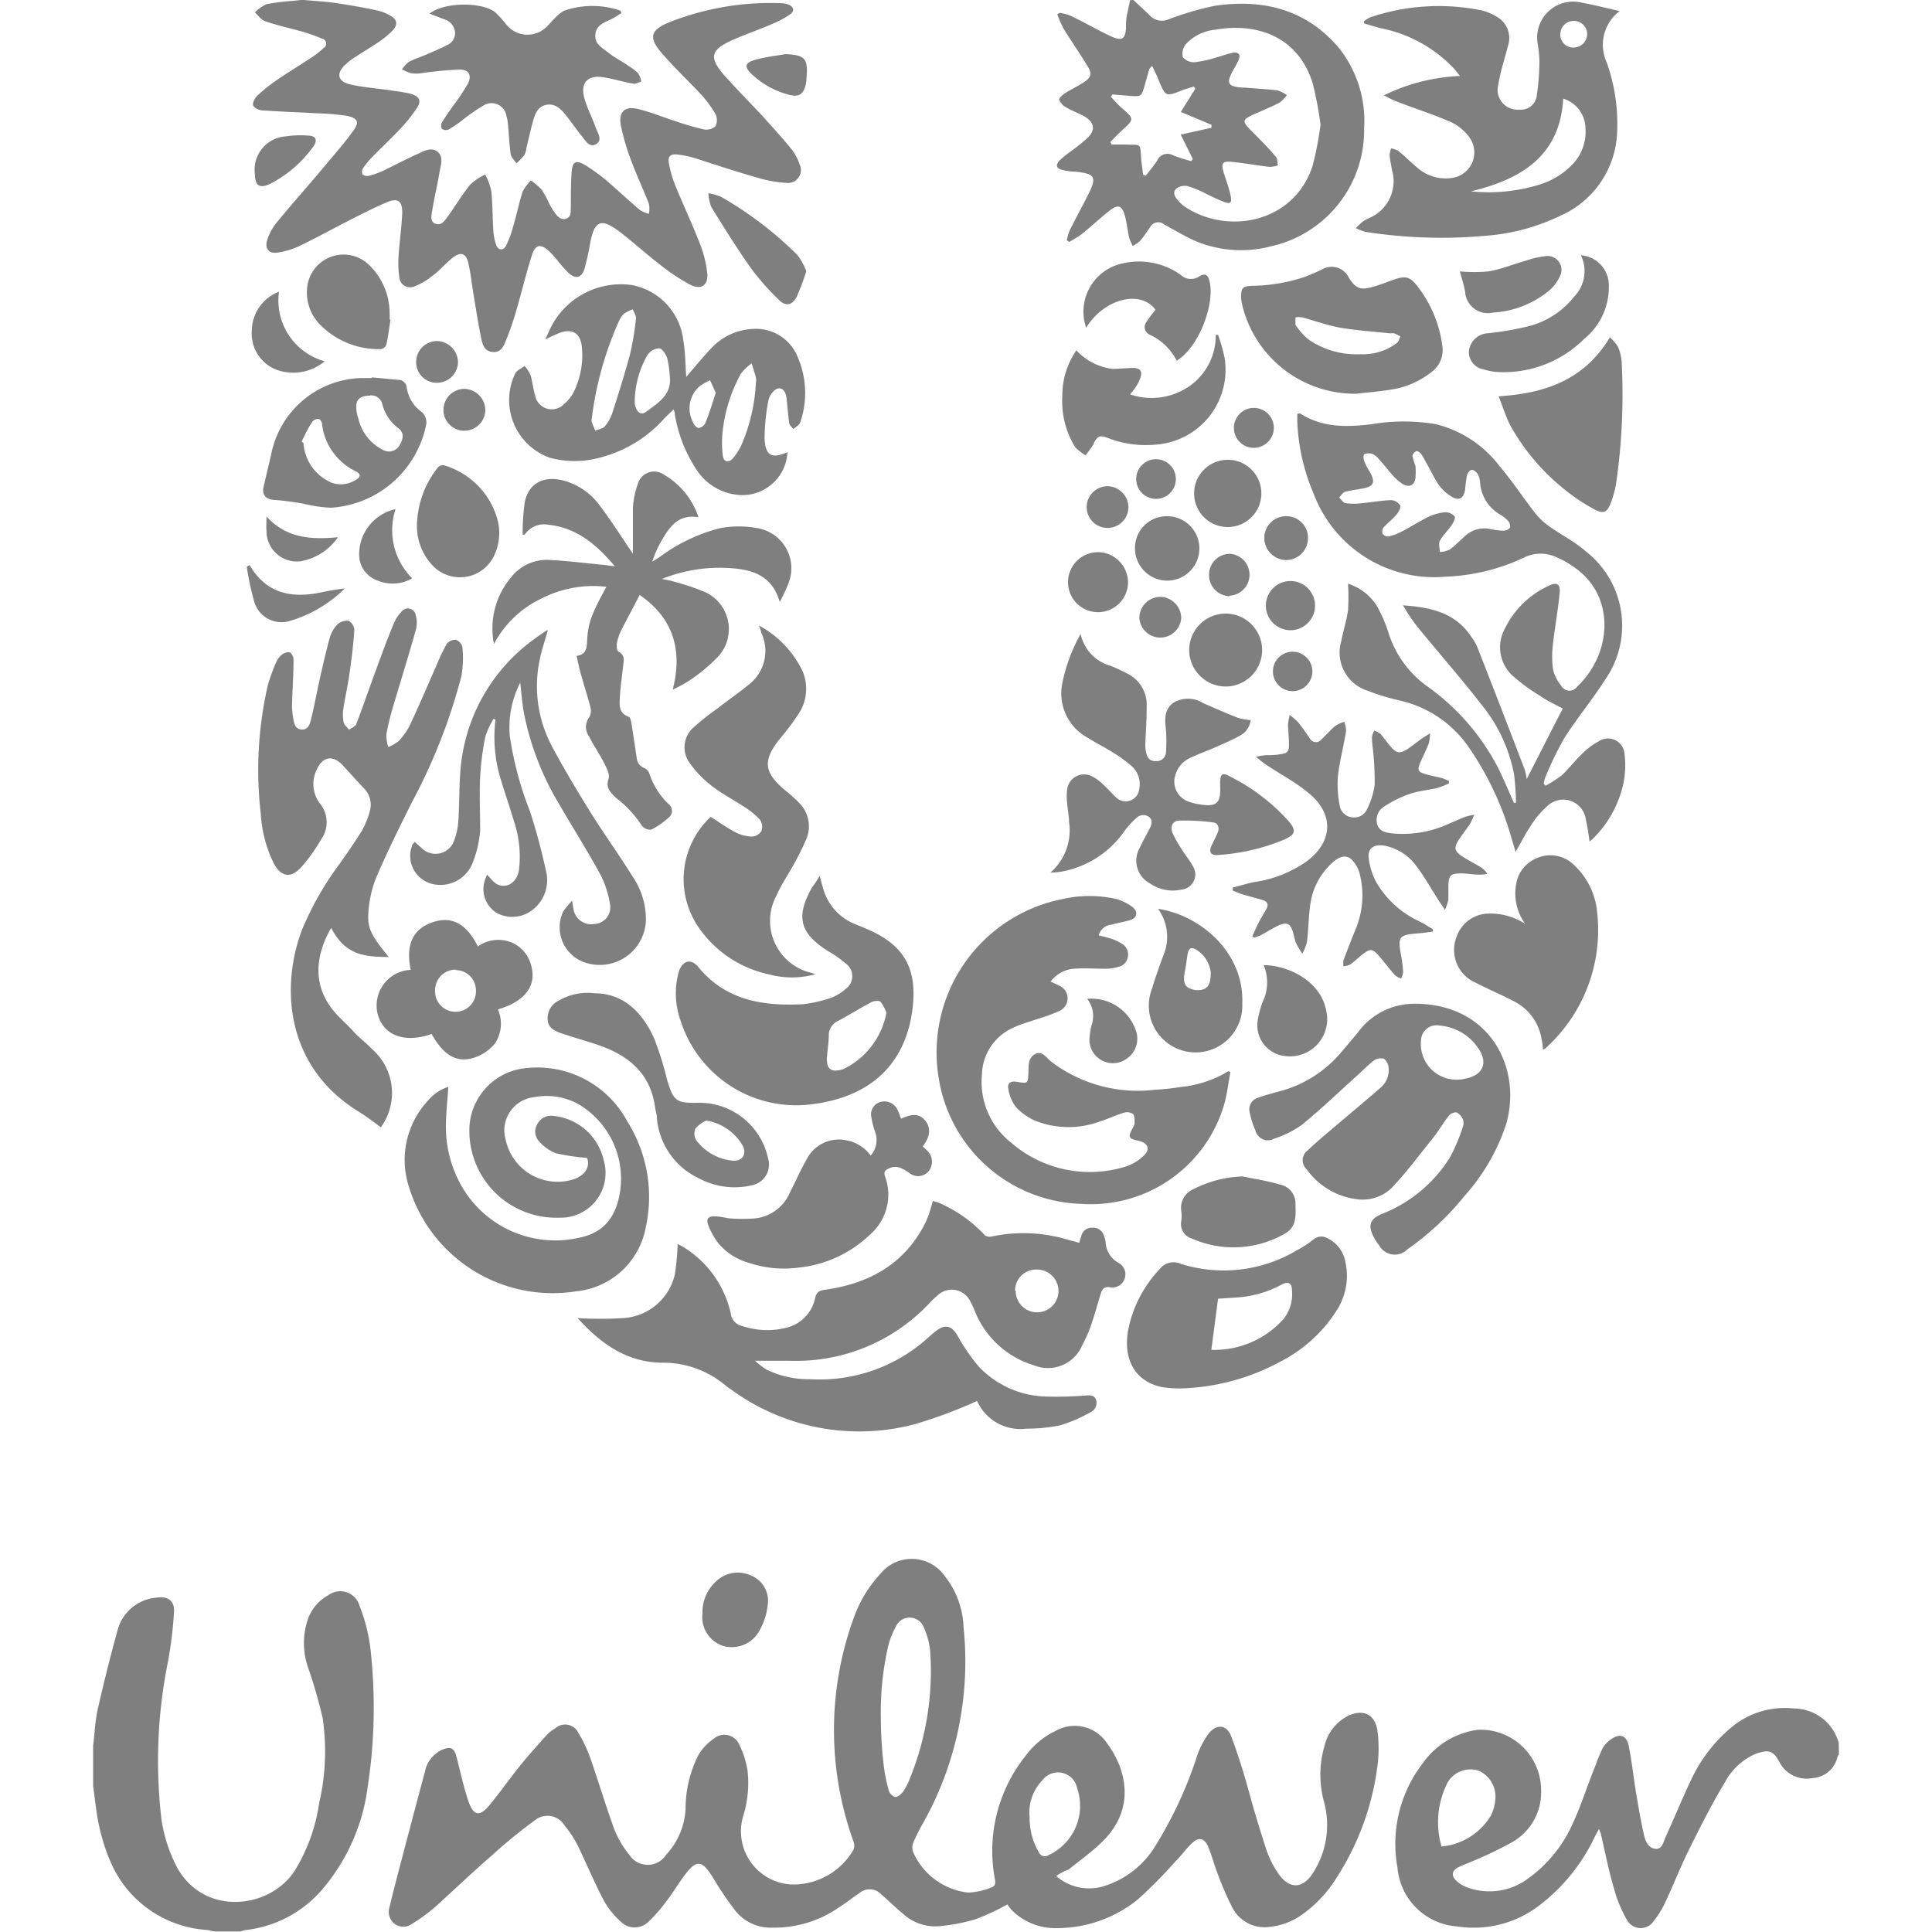 <?xml version="1.0" encoding="UTF-8"?> <svg xmlns="http://www.w3.org/2000/svg" id="Layer_1" data-name="Layer 1" viewBox="0 0 150 150"><defs><style>.cls-1{opacity:0.5;}</style></defs><g class="cls-1"><path d="M23.61,0c.86.08,1.72.12,2.57.25,1,.15,2.08.34,3.1.56a3.59,3.59,0,0,1,1,.39c.56.3.64.71.19,1.18a6.68,6.68,0,0,1-1.13.92c-.58.4-1.18.74-1.76,1.13a4.77,4.77,0,0,0-.76.58c-.73.69-.62,1.31.36,1.54s2.07.31,3.11.46c.5.08,1,.13,1.5.25.78.19,1,.55.51,1.22A11.33,11.33,0,0,1,31.08,10c-.71.75-1.47,1.46-2.19,2.2a5.47,5.47,0,0,0-.68.83.54.54,0,0,0-.07.5.54.54,0,0,0,.49.12,5.42,5.42,0,0,0,1.11-.39c.9-.43,1.78-.9,2.69-1.31.48-.22,1.06-.56,1.54-.17s.26,1,.16,1.55c-.16,1-.39,1.91-.55,2.88-.06.4-.25,1,.24,1.17s.75-.32,1-.65c.57-.79,1.07-1.64,1.69-2.4a4.37,4.37,0,0,1,1.16-.78,5.15,5.15,0,0,1,.47,1.25c.11,1,.09,2,.16,3.05A4.12,4.12,0,0,0,38.52,19c.15.45.57.49.78.06a8.49,8.49,0,0,0,.57-1.58c.26-.86.43-1.75.71-2.61a3.63,3.63,0,0,1,.64-.86,5.6,5.6,0,0,1,.82.7,5.87,5.87,0,0,1,.55,1c.12.21.23.44.37.64s.46.77.95.64.39-.63.41-1c0-.86,0-1.73.06-2.6s.35-1,1.07-.56A14.7,14.7,0,0,1,47.07,14c.88.76,1.73,1.56,2.62,2.31a2.24,2.24,0,0,0,.69.29,2.07,2.07,0,0,0,0-.78c-.42-1.09-.92-2.14-1.33-3.23a17.93,17.93,0,0,1-.85-2.85c-.19-1.09.32-1.54,1.41-1.26s1.89.63,2.84.93a21.43,21.43,0,0,0,2.21.64,1.07,1.07,0,0,0,.89-.25,1.07,1.07,0,0,0,0-.94,9,9,0,0,0-1.13-1.54c-.94-1-1.94-1.95-2.87-3-1.26-1.38-1.14-2,.59-2.66A21.39,21.39,0,0,1,60.7.25a1.43,1.43,0,0,1,.49.1c.45.16.53.51.13.78a7.61,7.61,0,0,1-1.44.76c-1,.44-2.07.79-3.08,1.25-1.61.74-1.76,1.31-.61,2.66,1,1.12,2,2.13,3,3.2.77.85,1.54,1.7,2.27,2.59a4,4,0,0,1,.63,1.19,1,1,0,0,1-1,1.42,9.74,9.74,0,0,1-2.27-.4c-1.64-.47-3.26-1-4.89-1.53A7.47,7.47,0,0,0,52.6,12c-.54-.07-.77.14-.67.67a9.09,9.09,0,0,0,.52,1.78c.62,1.51,1.32,3,1.91,4.52a8.88,8.88,0,0,1,.55,2.23c.1.92-.47,1.34-1.31.91a15.06,15.06,0,0,1-2.34-1.55c-1.1-.84-2.13-1.8-3.24-2.63-1.35-1-1.86-.79-2.19.9a19.46,19.46,0,0,1-.44,2c-.23.77-.7.88-1.29.32a12.11,12.11,0,0,1-.82-.93,7.73,7.73,0,0,0-.6-.67c-.69-.66-1.11-.6-1.39.29-.45,1.41-.79,2.86-1.21,4.28a22.51,22.51,0,0,1-.83,2.39c-.16.41-.39.88-1,.82s-.76-.51-.86-.94c-.24-1.11-.41-2.25-.6-3.37-.15-.86-.23-1.72-.42-2.56s-.62-.94-1.26-.42-1,1-1.56,1.39a5,5,0,0,1-1.44.83A.84.84,0,0,1,31,21.5a7.85,7.85,0,0,1-.05-1.68c.07-1.11.24-2.21.28-3.31,0-.9-.34-1.16-1.16-.82s-1.84.85-2.74,1.31c-1.39.71-2.76,1.46-4.17,2.14a6,6,0,0,1-1.61.47c-.67.11-1-.31-.81-.95a4.18,4.18,0,0,1,.74-1.38c1.26-1.54,2.58-3,3.87-4.56.71-.83,1.42-1.66,2.06-2.54.52-.7.38-1-.48-1.19A20,20,0,0,0,24.7,8.8c-1.44-.08-2.89-.13-4.33-.23-.26,0-.67-.21-.72-.41s.15-.57.35-.75a13,13,0,0,1,1.54-1.23c.89-.6,1.81-1.16,2.7-1.75a6.59,6.59,0,0,0,.88-.7A.39.39,0,0,0,25,3a13,13,0,0,0-1.48-.53c-1-.28-2-.5-2.93-.82-.31-.11-.54-.45-.8-.69a3.21,3.21,0,0,1,.91-.64,18.7,18.7,0,0,1,2-.25L23.38,0Z"></path><path d="M88,0c.42.4.86.79,1.27,1.2a1.29,1.29,0,0,0,1.39.33A23.15,23.15,0,0,1,94.37.44c3.69-.52,7,.27,9.54,3.23a9.09,9.09,0,0,1,2,6.31,9.23,9.23,0,0,1-7.26,9.15,9.1,9.1,0,0,1-6.72-.85c-.53-.29-1.06-.58-1.58-.88a.71.71,0,0,0-1.06.25c-.25.36-.49.72-.77,1.05a2.39,2.39,0,0,1-.57.39,3.46,3.46,0,0,1-.28-.62c-.13-.56-.18-1.15-.33-1.71-.23-.83-.54-.92-1.2-.4s-1.45,1.25-2.2,1.85a8,8,0,0,1-.93.57l-.18-.12a3.79,3.79,0,0,1,.21-.75c.47-.95,1-1.9,1.47-2.85.66-1.31.51-1.57-1-1.73-.34,0-.68-.06-1-.13-.5-.11-.59-.38-.23-.76a9.86,9.86,0,0,1,.87-.7,14.88,14.88,0,0,0,1.25-1c.67-.62.59-1.23-.19-1.69-.47-.27-1-.45-1.46-.73a1.14,1.14,0,0,1-.52-.59c0-.14.3-.39.5-.52.48-.3,1-.54,1.46-.85s.63-.6.28-1.17c-.6-1-1.27-1.95-1.88-2.94a7.72,7.72,0,0,1-.5-1.14L82.28,1a3.75,3.75,0,0,1,.83.22c.76.36,1.5.77,2.25,1.16.34.17.67.34,1,.49.74.3,1,.17,1.06-.65,0-.37,0-.75.09-1.13s.15-.72.23-1.08Zm14.53,9.72a27.71,27.71,0,0,0-.6-3.21c-1.11-3.67-4.35-4.78-7.58-4.2a3.53,3.53,0,0,0-2.28,1.12,1.17,1.17,0,0,0-.24,1,1.12,1.12,0,0,0,.93.4,8.6,8.6,0,0,0,1.64-.36c.44-.12.86-.28,1.3-.37s.65.13.46.57a7.67,7.67,0,0,1-.43.8c-.54,1-.41,1.24.71,1.33h.17c.86.07,1.73.12,2.59.22a3,3,0,0,1,.71.36,2.55,2.55,0,0,1-.55.58c-.64.33-1.3.6-1.95.89-1,.45-1,.55-.23,1.33s1.28,1.28,1.88,2c.13.15.11.44.16.66a2.49,2.49,0,0,1-.63.12c-1-.12-1.94-.29-2.91-.39-.79-.08-.9.09-.66.87.18.59.41,1.17.53,1.77s-.08.64-.56.45-1-.44-1.43-.66a8.69,8.69,0,0,0-1.35-.55,1.1,1.1,0,0,0-.89.2c-.31.3-.09.67.17.94a2.66,2.66,0,0,0,.59.52c3.36,2.14,8.35,1.15,9.81-3.17A24.72,24.72,0,0,0,102.52,9.72ZM88.75,13.57l.21.07c.3-.39.62-.77.89-1.18a.87.87,0,0,1,1.23-.4,12.7,12.7,0,0,0,1.4.45l.13-.16-.94-1.9,2.39-.53V9.69l-2.38-1,1.13-1.81-.13-.16c-.29.1-.59.17-.87.28-1.31.52-1.31.52-1.86-.8-.14-.35-.31-.69-.5-1.09-.13.15-.2.2-.22.27-.13.43-.25.86-.37,1.29-.22.8-.26.83-1.08.78l-1.42-.12-.1.2c.27.28.53.59.82.84,1,.88,1,.87,0,1.78-.3.27-.58.58-.87.87l.1.2c.31,0,.62,0,.94,0,1.47.06,1.24-.22,1.37,1.35C88.67,12.9,88.71,13.24,88.75,13.57Z"></path><path d="M7.23,135.54c.12-.95.15-1.91.36-2.84.48-2.11,1-4.2,1.58-6.28a3.41,3.41,0,0,1,3-2.38c.87-.14,1.4.25,1.34,1.13a31.21,31.21,0,0,1-.5,4,38.83,38.83,0,0,0-.47,12.12,11.78,11.78,0,0,0,1,3.28c1.92,4.22,7.28,3.8,9.33.69A13.74,13.74,0,0,0,24.78,140a17.89,17.89,0,0,0,.28-6.56,37.9,37.9,0,0,0-1.15-4,5.74,5.74,0,0,1-.06-3.55,3.4,3.4,0,0,1,1.66-2.05,1.55,1.55,0,0,1,2.4.82,13.64,13.64,0,0,1,.84,3.25,40.76,40.76,0,0,1-.2,10.81,15.26,15.26,0,0,1-3.5,7.94,9.18,9.18,0,0,1-6,3.19,2.26,2.26,0,0,0-.37.11H16.72c-.22,0-.44-.1-.66-.12a8.74,8.74,0,0,1-7.5-5.34,14.81,14.81,0,0,1-.85-2.67c-.23-1-.33-2.11-.48-3.17Z"></path><path d="M142.77,136.22a.87.87,0,0,0-.11.18,2.1,2.1,0,0,1-1.93,1.65,2.38,2.38,0,0,1-2.57-1.23c-.49-.94-.88-1-1.88-.64a4.87,4.87,0,0,0-2.33,2.15c-1,1.65-1.86,3.35-2.71,5.06-.7,1.39-1.27,2.85-1.93,4.26a7.08,7.08,0,0,1-.91,1.49,1.21,1.21,0,0,1-2.09-.09,10.34,10.34,0,0,1-1-2.42c-.4-1.37-.68-2.77-1-4.16,0-.12-.09-.24-.17-.47l-.32.6a14.42,14.42,0,0,1-4.46,5.45,8.34,8.34,0,0,1-6.2,1.52A5,5,0,0,1,108.5,145a10.25,10.25,0,0,1,2-8.15,6.22,6.22,0,0,1,4.24-2.55,4.7,4.7,0,0,1,4.91,4.7,4.44,4.44,0,0,1-2.2,4,30.14,30.14,0,0,1-3.24,1.55c-.32.15-.67.26-1,.43-.47.25-.55.62-.18,1a2.42,2.42,0,0,0,.84.54,5,5,0,0,0,4.82-.71,10.4,10.4,0,0,0,3.36-4.11c.68-1.44,1.17-3,1.75-4.45.2-.5.37-1,.62-1.5a2,2,0,0,1,.6-.67c.73-.54,1.26-.38,1.44.5.25,1.26.38,2.53.59,3.79.18,1,.35,2.07.59,3.1.11.46.31,1,.87,1.07s.64-.57.82-.95c.66-1.43,1.25-2.9,1.93-4.32a11.74,11.74,0,0,1,3.24-4.22,6.45,6.45,0,0,1,4.81-1.4,3.62,3.62,0,0,1,3.45,2.68Zm-30.85,7.14a5,5,0,0,0,3.84-2.41,3.46,3.46,0,0,0,.33-1.18,2.2,2.2,0,0,0-1.28-2.29,2.05,2.05,0,0,0-2.43.94A6.75,6.75,0,0,0,111.92,143.36Z"></path><path d="M82,145.65a3.89,3.89,0,0,0,3.68.8,7.2,7.2,0,0,0,4.13-3.31,31.67,31.67,0,0,0,3.16-6.9,6.51,6.51,0,0,1,.86-1.63c.62-.8,1.42-.72,1.77.22.54,1.44,1,2.93,1.4,4.4s.87,3,1.35,4.47a7.58,7.58,0,0,0,.83,1.66c.89,1.37,2,1.35,2.84-.07a6.86,6.86,0,0,0,.81-5.27,8,8,0,0,1,0-4.45,3.52,3.52,0,0,1,1.91-2.39c1.14-.49,2-.06,2.2,1.16a10.57,10.57,0,0,1,0,2.81,20.85,20.85,0,0,1-3.15,8.61,9.9,9.9,0,0,1-2.63,2.84,5.23,5.23,0,0,1-2.56,1,2.82,2.82,0,0,1-2.9-1.45,24.64,24.64,0,0,1-1.24-2.89c-.24-.63-.4-1.29-.67-1.91s-.71-.75-1.23-.26-.85,1-1.29,1.42a38.06,38.06,0,0,1-2.89,2.93,10,10,0,0,1-6.3,2.26,4.79,4.79,0,0,1-3.52-1.39,5.6,5.6,0,0,1-.35-.45A18.46,18.46,0,0,1,75.77,149a14.07,14.07,0,0,1-3,.56,3.73,3.73,0,0,1-2.69-1c-.57-.46-1.09-1-1.64-1.46A1.23,1.23,0,0,0,66.7,147c-.54.35-1,.74-1.58,1.1A8.76,8.76,0,0,1,60,149.66a3.49,3.49,0,0,1-2.88-1.28,24.53,24.53,0,0,1-1.74-2.56c-.9-1.46-1.31-1.49-2.33-.09-.48.67-.91,1.38-1.4,2a11,11,0,0,1-1.23,1.4,1.53,1.53,0,0,1-2.23.06,6.19,6.19,0,0,1-1.35-1.71c-.72-1.38-1.32-2.83-2-4.22a8,8,0,0,0-1-1.52,1.55,1.55,0,0,0-2.34-.39A37.68,37.68,0,0,0,38.25,144c-1.52,1.32-3,2.73-4.47,4.06A13.47,13.47,0,0,1,32,149.36a1.13,1.13,0,0,1-1.37,0,1.17,1.17,0,0,1-.39-1.28c.29-1.22.61-2.44.93-3.65q.9-3.44,1.82-6.87a2.36,2.36,0,0,1,1.34-1.71c.65-.28.93-.14,1.11.54.3,1.15.54,2.31.92,3.43s.84,1.31,1.67.3,1.59-2.1,2.42-3.12c.64-.79,1.32-1.54,2-2.3a3.43,3.43,0,0,1,.67-.52,1.14,1.14,0,0,1,1.79.37,10.58,10.58,0,0,1,.94,2c.63,1.8,1.17,3.64,1.83,5.44a7.26,7.26,0,0,0,1.17,2,1.7,1.7,0,0,0,2.88,0,5.68,5.68,0,0,0,1.5-3.55,9.16,9.16,0,0,1,1-4.19A4,4,0,0,1,55.41,135a1.26,1.26,0,0,1,2,.48,6.88,6.88,0,0,1,.64,2.08A8.65,8.65,0,0,1,57.7,141a4.13,4.13,0,0,0,4.56,5.27,5.41,5.41,0,0,0,4-2.65.89.89,0,0,0,0-.66,25.47,25.47,0,0,1,.07-17.47,9.71,9.71,0,0,1,2-3.27,3.13,3.13,0,0,1,5,.12,6.75,6.75,0,0,1,1.48,4,25.64,25.64,0,0,1-3.1,15.13,14.26,14.26,0,0,0-.81,1.61,1,1,0,0,0,0,.73,5.33,5.33,0,0,0,4.26,3.13,5.29,5.29,0,0,0,1.79-.39c.28-.08.36-.3.3-.62a11.81,11.81,0,0,1,2.34-9.56,6.25,6.25,0,0,1,2.4-2,3,3,0,0,1,3.92.92c1.56,2.06,2.28,5.13-.3,7.67-.81.8-1.75,1.47-2.64,2.19C82.63,145.26,82.35,145.43,82,145.65ZM68.39,133.41c0,1.13.07,2.26.19,3.38A13.41,13.41,0,0,0,69,139a.79.79,0,0,0,.52.52c.18,0,.45-.22.59-.41a4.45,4.45,0,0,0,.52-1,22.19,22.19,0,0,0,1.6-9.76,5.75,5.75,0,0,0-.53-2.05,1.17,1.17,0,0,0-2.15,0,6.18,6.18,0,0,0-.58,1.46A22.74,22.74,0,0,0,68.39,133.41Zm11.55,7.71a5.15,5.15,0,0,0,.7,2.66.51.51,0,0,0,.77.25,4.21,4.21,0,0,0,2.22-5.19,1.51,1.51,0,0,0-2.69-.63A3.6,3.6,0,0,0,79.94,141.12Z"></path><path d="M75.86,108.77A36.46,36.46,0,0,1,71,110.58a16.83,16.83,0,0,1-14-2.53c-.23-.17-.47-.31-.69-.5a7.54,7.54,0,0,0-5-1.75c-2.65-.06-4.66-1.46-6.46-3.46a30.68,30.68,0,0,0,3.47,0,4.38,4.38,0,0,0,4.08-3.41,19,19,0,0,0,.21-2.34,4.85,4.85,0,0,1,.54.29,8.09,8.09,0,0,1,3.58,5.07,1.13,1.13,0,0,0,.89,1,6.14,6.14,0,0,0,3.5.12,3,3,0,0,0,2.17-2.3c.1-.45.31-.57.75-.63,3.25-.46,5.94-1.83,7.6-4.81a6.75,6.75,0,0,0,.46-1c.12-.33.21-.68.33-1.09.18.06.36.1.52.17a10.63,10.63,0,0,1,3.52,2.5A.65.65,0,0,0,77,96a11.92,11.92,0,0,1,6,.28l.79.21.16-.51a.82.82,0,0,1,.86-.66.87.87,0,0,1,.9.62,2.22,2.22,0,0,1,.13.49,1.94,1.94,0,0,0,1,1.62,1,1,0,0,1,.46,1.27,1,1,0,0,1-1.14.62c-.42-.07-.59.15-.69.48-.25.79-.46,1.59-.73,2.37a9.9,9.9,0,0,1-.69,1.6A2.89,2.89,0,0,1,80.27,106a7.16,7.16,0,0,1-4.58-4.2,7.71,7.71,0,0,0-.39-.82,1.59,1.59,0,0,0-2.47-.44,7.12,7.12,0,0,0-.69.66,14.18,14.18,0,0,1-10.78,4.45H58.62a7.94,7.94,0,0,0,.84.66,7.46,7.46,0,0,0,3.44.77,12.52,12.52,0,0,0,9.13-3.2c.22-.2.45-.4.69-.58.69-.51,1.17-.36,1.61.38A14.9,14.9,0,0,0,76,106.11a7.44,7.44,0,0,0,5,2.31,26.6,26.6,0,0,0,3.09-.06c.37,0,.81-.15,1,.3a.8.8,0,0,1-.45,1,11.18,11.18,0,0,1-2.33,1,12.82,12.82,0,0,1-2.63.26A3.68,3.68,0,0,1,75.86,108.77Zm3-8.56a1.66,1.66,0,1,0,1.64-1.64A1.63,1.63,0,0,0,78.81,100.21Z"></path><path d="M100.8,32.11a.42.42,0,0,1,.16,0c1.73,1.11,3.63,1.06,5.57.82a14.89,14.89,0,0,1,4.94,0,8.9,8.9,0,0,1,5,3.32c1,1.17,1.82,2.44,2.76,3.64a5.28,5.28,0,0,0,1.09,1c.93.66,2,1.2,2.83,1.94a7.31,7.31,0,0,1,1.5,9.9c-1,1.57-2.19,3-3.2,4.58a27.27,27.27,0,0,0-1.46,3,4.1,4.1,0,0,0-.14.53L120,61a9.66,9.66,0,0,0,1.26-.81c.55-.51,1-1.12,1.55-1.64a5.67,5.67,0,0,1,1.32-1,1.29,1.29,0,0,1,2,1,7.27,7.27,0,0,1-.09,2.28A8.6,8.6,0,0,1,123.79,65a4.33,4.33,0,0,1-.38.34,17.53,17.53,0,0,0-.29-1.74,1.77,1.77,0,0,0-3-1,6.6,6.6,0,0,0-1.29,1.54c-.41.61-.73,1.27-1.16,2-.12-.42-.21-.71-.3-1a23.9,23.9,0,0,0-3.3-7.07,8.85,8.85,0,0,0-5.3-3.66,18.29,18.29,0,0,1-2.64-.8,3.1,3.1,0,0,1-2-3.81c.15-.81.42-1.6.53-2.42a15.59,15.59,0,0,0,0-2.06,4.1,4.1,0,0,1,2.25,1.74,11.2,11.2,0,0,1,.87,2,8.08,8.08,0,0,0,2.94,4.16,17.82,17.82,0,0,1,5.62,6.45c.43.87.8,1.78,1.2,2.66h.16a20.52,20.52,0,0,0-.15-2.22A12.18,12.18,0,0,0,115,54.68c-1.55-2-3.21-3.89-4.81-5.84A13.69,13.69,0,0,1,108.93,47c2.13.14,4.1.56,5.34,2.5a3.83,3.83,0,0,1,.4.67q1.88,4.79,3.7,9.56a4,4,0,0,1,.16.76c.93-1.81,1.85-3.63,2.8-5.48-.57-.31-1.2-.59-1.78-1a13.79,13.79,0,0,1-2-1.45,3,3,0,0,1-.69-3.8,7.08,7.08,0,0,1,3.38-3.28c.63-.31.92-.14.85.55-.12,1.33-.37,2.64-.52,4a7.57,7.57,0,0,0,0,1.9,3,3,0,0,0,.63,1.29.73.73,0,0,0,1.25.09c2.59-2.43,3-6.69.13-9a7.63,7.63,0,0,0-1.63-1,2.92,2.92,0,0,0-2.67,0,15.58,15.58,0,0,1-6,1.46A10,10,0,0,1,102,38.35a15.67,15.67,0,0,1-1.28-5.69c0-.15,0-.3,0-.45S100.78,32.15,100.8,32.11Zm9.1,4.09h0a6.59,6.59,0,0,1,0,.89c-.07.58-.46.79-1,.49a3.85,3.85,0,0,1-.8-.71c-.34-.37-.64-.79-1-1.17a1.49,1.49,0,0,0-.5-.44.89.89,0,0,0-.66,0c-.1,0-.1.4,0,.59a4.72,4.72,0,0,0,.42.8c.45.81.3,1.13-.63,1.29-.44.08-.89.13-1.32.25-.17.06-.29.29-.44.44.17.16.32.41.51.44a5.09,5.09,0,0,0,1.23,0c.77-.07,1.53-.21,2.3-.24a.91.91,0,0,1,.7.41c.08.15-.12.51-.28.7-.28.35-.65.62-1,1a.58.58,0,0,0-.09.5.54.54,0,0,0,.47.21,4.23,4.23,0,0,0,1-.37c.72-.37,1.4-.82,2.13-1.17a3.79,3.79,0,0,1,1.29-.34.94.94,0,0,1,.71.33c.08.12-.1.48-.24.68-.28.41-.67.77-.91,1.21-.12.23,0,.58,0,.87a2,2,0,0,0,.76-.19c.41-.29.76-.67,1.14-1a2.2,2.2,0,0,1,2-.6,4.66,4.66,0,0,0,1.06.13.61.61,0,0,0,.49-.24.65.65,0,0,0-.17-.54,3.12,3.12,0,0,0-.67-.51,3.13,3.13,0,0,1-1.49-2.46,1.57,1.57,0,0,0-.18-.65c-.1-.15-.31-.33-.46-.32s-.33.25-.37.41a10.4,10.4,0,0,0-.15,1.12c-.11.69-.46.9-1.06.54a3.4,3.4,0,0,1-1-.92c-.37-.56-.65-1.18-1-1.78a5,5,0,0,0-.37-.63c-.08-.1-.28-.22-.36-.19a.54.54,0,0,0-.3.36A6.74,6.74,0,0,0,109.9,36.2Z"></path><path d="M29.57,87.52c-.58-.42-1.13-.85-1.72-1.21-5.72-3.52-6.07-9.75-4.39-14.15a23.91,23.91,0,0,1,2.9-5.08c.6-.86,1.21-1.72,1.76-2.62a6.61,6.61,0,0,0,.6-1.51,1.8,1.8,0,0,0-.52-1.8c-.52-.57-1.05-1.13-1.56-1.7-.77-.86-1.61-.73-2.06.33a2.51,2.51,0,0,0,.24,2.58,2.29,2.29,0,0,1,.1,2.83,13,13,0,0,1-1.57,2.18c-.8.85-1.54.7-2.1-.35a10,10,0,0,1-1-3.8,29.42,29.42,0,0,1,.54-10,13.51,13.51,0,0,1,.63-1.75,1.59,1.59,0,0,1,.45-.63.81.81,0,0,1,.64-.19.74.74,0,0,1,.28.58c0,1.18-.09,2.37-.12,3.55a5.67,5.67,0,0,0,.1,1c.06.39.15.83.65.86s.64-.42.73-.79c.26-1.06.45-2.13.69-3.19s.48-2.13.77-3.17a2.47,2.47,0,0,1,.58-1,1.09,1.09,0,0,1,.88-.29.9.9,0,0,1,.44.73c-.08,1.16-.22,2.31-.39,3.46-.12.86-.32,1.7-.45,2.56a2.91,2.91,0,0,0,0,1.06c0,.24.28.44.43.65.19-.15.48-.25.56-.44.48-1.25.91-2.51,1.37-3.76s1-2.78,1.59-4.15a2.61,2.61,0,0,1,.53-.79.62.62,0,0,1,1.13.25,2.15,2.15,0,0,1,0,1.15c-.56,2-1.18,4-1.78,6A20.81,20.81,0,0,0,30,57a2.82,2.82,0,0,0,.15,1,3,3,0,0,0,.82-.48,5.1,5.1,0,0,0,.87-1.25c.72-1.55,1.39-3.12,2.08-4.68A14,14,0,0,1,34.68,50a.86.86,0,0,1,.7-.33.79.79,0,0,1,.52.56,8.29,8.29,0,0,1-.08,2.28A44.4,44.4,0,0,1,32,62.25c-1,2-1.94,3.9-2.8,5.9a8.79,8.79,0,0,0-.6,2.73c-.09,1.21.27,1.81,1.58,3.42-1.9,0-3.39-.16-4.47-2.26-1.44,2.52-1.25,4.74.23,6.49.46.54,1,1,1.49,1.54s1,.89,1.43,1.36A4.52,4.52,0,0,1,29.57,87.52Z"></path><path d="M85.3,72.63a8.6,8.6,0,0,1,.94.24,3.72,3.72,0,0,1,1,.49A1,1,0,0,1,87.05,75a3.57,3.57,0,0,1-1.31.21c-.79,0-1.58-.06-2.36,0a2.53,2.53,0,0,0-1.81,1c.23.11.44.19.63.3a1.07,1.07,0,0,1,0,2,12.43,12.43,0,0,1-1.58.58c-.64.22-1.3.4-1.91.68a4.08,4.08,0,0,0-2.47,3.63,6,6,0,0,0,2.28,5.33,9.33,9.33,0,0,0,8.78,1.87,3.67,3.67,0,0,0,1.49-.86c.55-.52.34-1-.4-1.17s-.83-.24-.48-.94a1.05,1.05,0,0,0,.18-.41c0-.25,0-.58-.11-.72a.82.82,0,0,0-.71-.11c-.63.18-1.22.48-1.85.67A7,7,0,0,1,80.34,87a4.56,4.56,0,0,1-1.49-1.08,3.16,3.16,0,0,1-.56-1.37c-.1-.45.17-.64.64-.56.89.15.88.15.92-.77,0-.52,0-1.13.53-1.39s.86.28,1.2.57a11.1,11.1,0,0,0,8.06,2.21,20.45,20.45,0,0,0,2.07-.22,8.82,8.82,0,0,0,3.66-1.22l.16.06c-.16.83-.25,1.69-.48,2.5A10.77,10.77,0,0,1,84,93.47a11.57,11.57,0,0,1-11.13-9.84,12.13,12.13,0,0,1,9.59-13.82,9.38,9.38,0,0,1,4.25,0,3.83,3.83,0,0,1,1.24.63c.44.36.33.85-.22,1s-1,.23-1.42.35A1.12,1.12,0,0,0,85.3,72.63Z"></path><path d="M125.75.86a3.28,3.28,0,0,0-1,4,14.22,14.22,0,0,1,.8,5.49,7.38,7.38,0,0,1-4.36,6.38,16,16,0,0,1-5.67,1.56A38.32,38.32,0,0,1,106,18a4.53,4.53,0,0,1-.74-.29c.2-.18.38-.38.59-.54a3.93,3.93,0,0,1,.5-.26,3.11,3.11,0,0,0,1.72-3.73c-.06-.37-.15-.74-.18-1.11a1.81,1.81,0,0,1,.12-.55,1.78,1.78,0,0,1,.55.19c.51.42,1,.91,1.48,1.31a3.33,3.33,0,0,0,2.84.77,2,2,0,0,0,1.21-3.12,3.82,3.82,0,0,0-1.41-1.18c-1.3-.57-2.65-1-4-1.52a7.51,7.51,0,0,1-1.23-.57,14.79,14.79,0,0,1,5.9-1.5c-.17-.22-.3-.39-.44-.55a10.61,10.61,0,0,0-5.62-3.14c-.47-.11-.93-.26-1.39-.39l0-.17a2.19,2.19,0,0,1,.47-.3A16.62,16.62,0,0,1,115,.8a4.1,4.1,0,0,1,1.19.49,1.89,1.89,0,0,1,.9,2.23c-.25,1-.6,2-.76,3.05a1.54,1.54,0,0,0,1.63,1.94,1.23,1.23,0,0,0,1.34-1,18.66,18.66,0,0,0,.22-2.8,9.56,9.56,0,0,0-.13-1.29A2.79,2.79,0,0,1,122.73.19C123.72.37,124.7.62,125.75.86Zm-11.52,14a13.42,13.42,0,0,0,5.24-.51,6,6,0,0,0,2.62-1.59,3.66,3.66,0,0,0,1-2.88,2.42,2.42,0,0,0-1.72-2.22C121.11,12.12,118.11,13.91,114.23,14.85Zm9-12.22a1,1,0,1,0-2.09.05,1,1,0,0,0,1.07,1A1.06,1.06,0,0,0,123.23,2.63Z"></path><path d="M49.14,43c0-1.26,0-2.42,0-3.58a6.63,6.63,0,0,1,.39-1.87,1.31,1.31,0,0,1,2-.71,6,6,0,0,1,2.7,3.32c-1.53-.26-2.21.7-2.83,1.75a8.26,8.26,0,0,0-.76,1.7l.57-.36A13.36,13.36,0,0,1,55.94,41a8,8,0,0,1,2.84,0,3.16,3.16,0,0,1,2.39,4.4,13.79,13.79,0,0,1-.63,1.34c-.61-2.13-2.21-2.54-4-2.64a12,12,0,0,0-5.15.85c.29.06.58.1.87.19a18.84,18.84,0,0,1,2.34.77,3.16,3.16,0,0,1,1.22,5,13.51,13.51,0,0,1-2.27,1.91,10.2,10.2,0,0,1-1.32.72c.8-3.12,0-5.58-2.57-7.35-.5,1-1,1.89-1.48,2.85a3.88,3.88,0,0,0-.3,1c0,.18,0,.49.16.56.53.3.38.74.33,1.17-.08.77-.2,1.54-.24,2.3s-.09,1.27.67,1.58c.11,0,.18.28.21.43.15.91.28,1.82.42,2.73a.93.93,0,0,0,.64.84.77.77,0,0,1,.34.39,5.77,5.77,0,0,0,1.48,2.37.67.67,0,0,1,.1,1,6.25,6.25,0,0,1-1.42,1,.82.82,0,0,1-.74-.31,8.61,8.61,0,0,0-2-2.15c-.41-.41-.83-.76-.58-1.5.11-.33-.15-.82-.34-1.2-.35-.7-.82-1.35-1.16-2.05a1.26,1.26,0,0,1,0-1.52,1.05,1.05,0,0,0,.08-.81c-.22-.85-.5-1.69-.73-2.54-.13-.45-.22-.91-.33-1.41.69-.08.79-.55.81-1.09.06-1.41.32-2.11,1.5-4.27a8.77,8.77,0,0,0-5,.89A8.09,8.09,0,0,0,38.35,50a6.15,6.15,0,0,1,1.31-5.15,3.51,3.51,0,0,1,2.9-1.38c1.48.07,2.95.26,4.42.4l.76.1c-1.45-1.73-3-3-5.17-3.23a1.8,1.8,0,0,0-1.83.77l-.16,0A17.17,17.17,0,0,1,40.74,39c.3-1.51,1.52-2.12,3.12-1.66a5.08,5.08,0,0,1,2.68,1.88C47.43,40.39,48.21,41.62,49.14,43Z"></path><path d="M45.58,89.9a17.34,17.34,0,0,1-2.42-.36,3.39,3.39,0,0,1-1.31-.93,1.11,1.11,0,0,1-.11-1.37,1.18,1.18,0,0,1,1.13-.61,4.44,4.44,0,0,1,4,3.45,3.47,3.47,0,0,1-3.43,4.46,6.75,6.75,0,0,1-7-6.77,4.85,4.85,0,0,1,4.49-4.85,7.92,7.92,0,0,1,7.77,4.14,11,11,0,0,1,1.42,8.31,6.09,6.09,0,0,1-5.41,4.89,11.67,11.67,0,0,1-12.95-8.08,6.76,6.76,0,0,1,1.47-6.73,3.41,3.41,0,0,1,1.58-1.07c-.07,1.07-.19,2.09-.19,3.12a9.24,9.24,0,0,0,1,4.18A8.38,8.38,0,0,0,45,96.09c1.89-.39,2.87-1.62,3.16-3.7a6.72,6.72,0,0,0-3.28-6.68,5.13,5.13,0,0,0-3.39-.53,2.6,2.6,0,0,0-2.22,3.35,4.12,4.12,0,0,0,5.36,3C45.49,91.19,45.82,90.54,45.58,89.9Z"></path><path d="M109.83,77.93c5.92,0,8.36,5.06,7.1,9.37a15.69,15.69,0,0,1-3.24,5.57A21.58,21.58,0,0,1,109.27,97a1.38,1.38,0,0,1-2.19-.31,3.56,3.56,0,0,1-.43-.66c-.46-.9-.3-1.38.64-1.78a10.92,10.92,0,0,0,5.29-4.4,13.77,13.77,0,0,0,1-2.38.8.8,0,0,0,0-.55,1.1,1.1,0,0,0-.48-.55.73.73,0,0,0-.6.24c-.43.54-.78,1.16-1.21,1.7-1,1.24-1.93,2.5-3,3.66a3.23,3.23,0,0,1-2.71,1.16,5.65,5.65,0,0,1-4.14-2.36.94.94,0,0,1,.1-1.46c.65-.64,1.37-1.22,2.07-1.82,1.18-1,2.38-2,3.53-3a1.8,1.8,0,0,0,.67-1.61,1,1,0,0,0-.36-.68.93.93,0,0,0-.77.13c-.49.37-.92.83-1.38,1.24-1.4,1.26-2.76,2.56-4.21,3.75a7.75,7.75,0,0,1-2.15,1.08,1,1,0,0,1-1.47-.63A6.9,6.9,0,0,1,97,86.22a.94.94,0,0,1,.69-1c.47-.17,1-.31,1.45-.44a9.36,9.36,0,0,0,4.92-3c.46-.54.93-1.09,1.38-1.64A5.42,5.42,0,0,1,109.83,77.93Zm3.39,5.89c.08,0,.3,0,.52-.07,1.42-.26,1.83-1.24,1-2.41a4,4,0,0,0-3-1.72,1.2,1.2,0,0,0-1.41,1.13A2.76,2.76,0,0,0,113.22,83.82Z"></path><path d="M53.28,29.26c.64-.73,1.29-1.55,2-2.28a4.66,4.66,0,0,1,3.16-1.44,3.48,3.48,0,0,1,3.5,2.2,7,7,0,0,1,.24,4.9.89.89,0,0,1-.14.31,3.94,3.94,0,0,1-.45.36c-.11-.15-.28-.28-.31-.43-.09-.58-.12-1.16-.19-1.74A2,2,0,0,0,61,30.6c-.19-.53-.63-.6-1-.16a1.38,1.38,0,0,0-.34.64,16.38,16.38,0,0,0-.3,2.94c.07,1.38.54,1.61,1.78,1.09a3.51,3.51,0,0,1-3.56,3.33,4.32,4.32,0,0,1-3.52-2,11.1,11.1,0,0,1-1.66-4.22c0-.1,0-.21-.11-.43l-.68.66a10,10,0,0,1-5.07,3.09,7.39,7.39,0,0,1-3.85,0A4.75,4.75,0,0,1,40,29c.12-.25.48-.39.73-.58a2.57,2.57,0,0,1,.46.7c.16.52.19,1.08.36,1.59a1.31,1.31,0,0,0,2.25.65,2.94,2.94,0,0,0,.71-.86,6.45,6.45,0,0,0,.66-3.61c-.11-1-.71-1.4-1.71-1.05a11.57,11.57,0,0,0-1.12.52c.15-.33.25-.59.38-.85a6.1,6.1,0,0,1,6.33-3.38,4.94,4.94,0,0,1,4,4.28C53.22,27.39,53.21,28.38,53.28,29.26Zm-7.34,3.27a.55.55,0,0,0,0,.22c.08.23.18.46.27.69.25-.11.59-.15.75-.34A3.1,3.1,0,0,0,47.56,32c.48-1.48.95-3,1.35-4.47a22.57,22.57,0,0,0,.47-2.83c0-.22-.16-.46-.25-.68a2.7,2.7,0,0,0-.7.35,2.06,2.06,0,0,0-.42.66A26.51,26.51,0,0,0,45.94,32.53Zm12.75-2.85a.84.84,0,0,0,0-.35c-.09-.38-.22-.75-.33-1.12a4.06,4.06,0,0,0-.84.81,11.85,11.85,0,0,0-1.4,4.37,8,8,0,0,0,0,2c.06.47.44.57.77.21a4.58,4.58,0,0,0,.71-1.13A13.93,13.93,0,0,0,58.69,29.68ZM52,29.18a7.92,7.92,0,0,0-.2-1.38c-.1-.3-.39-.74-.62-.76a1.19,1.19,0,0,0-.9.51,7.37,7.37,0,0,0-1,3.7,1,1,0,0,0,.1.43c.15.4.45.54.79.29C51.1,31.27,52.19,30.65,52,29.18Zm3.56,1.29-.43-.95a5,5,0,0,0-.84.49,2.27,2.27,0,0,0-.51,2.72c.07.21.28.48.45.5a.68.68,0,0,0,.53-.38C55.08,32.07,55.32,31.27,55.58,30.47Z"></path><path d="M55.18,63.42c.69.44,1.32.89,2,1.24a2.93,2.93,0,0,0,1.24.29.92.92,0,0,0,.7-.43,1,1,0,0,0-.11-.87,5.88,5.88,0,0,0-1.22-1c-.82-.55-1.72-1-2.51-1.62a8.15,8.15,0,0,1-1.71-1.76,2.05,2.05,0,0,1,.31-2.82A20.16,20.16,0,0,1,55.71,55c.79-.62,1.61-1.18,2.38-1.81a3.31,3.31,0,0,0,1-4.1c0-.14-.09-.28-.16-.52a7.87,7.87,0,0,1,3.39,3.56,3.5,3.5,0,0,1-.29,3.25,19.8,19.8,0,0,1-1.5,2c-1.31,1.65-1.23,2.57.37,3.93a12,12,0,0,1,1.12,1,2.57,2.57,0,0,1,.57,2.87,22.32,22.32,0,0,1-1,2c-.44.79-.95,1.54-1.31,2.36a4.14,4.14,0,0,0,2.75,6l.28.1a6.86,6.86,0,0,1-3.65,0,8.84,8.84,0,0,1-5.59-3.9A6.61,6.61,0,0,1,55.18,63.42Z"></path><path d="M81.56,67.74A4.33,4.33,0,0,0,83,63.82c0-.5-.12-1-.15-1.51a4.25,4.25,0,0,1,0-1,1.33,1.33,0,0,1,2-1,3.45,3.45,0,0,1,.81.61c.36.33.68.71,1,1a1.06,1.06,0,0,0,1.79-.66,1.87,1.87,0,0,0-.6-1.79,10.87,10.87,0,0,0-1.46-1.06c-.62-.39-1.28-.71-1.9-1.11a3.92,3.92,0,0,1-2-4.32,13.11,13.11,0,0,1,1.41-3.76,3.27,3.27,0,0,0,2.35,2.48c.45.19.89.39,1.32.62a2.69,2.69,0,0,1,1.46,2.5c0,1-.07,2-.11,3a2.56,2.56,0,0,0,.07.62c.09.4.3.68.77.65a.72.72,0,0,0,.77-.74,12.68,12.68,0,0,0,0-1.63c-.09-.78-.18-1.57.53-2.13a2.19,2.19,0,0,1,2.35,0c.89.39,1.79.78,2.69,1.14a5.28,5.28,0,0,0,1,.18,1.54,1.54,0,0,1-.84,1.21c-.62.35-1.28.62-1.93.91s-1.29.51-1.92.81a2.08,2.08,0,0,0-1.15,1.32,1.64,1.64,0,0,0,1,2.07,4,4,0,0,0,.7.19c1.5.28,1.85,0,1.77-1.51,0-.84.13-1,.87-.57A15.21,15.21,0,0,1,100,63.7c.68.77.6,1.1-.33,1.5a15.94,15.94,0,0,1-5.09,1.18c-.58.06-.76-.24-.5-.76.15-.32.32-.63.47-1s0-.72-.36-.77a17.7,17.7,0,0,0-2.62-.14c-.53,0-.75.48-.52,1a10.05,10.05,0,0,0,.75,1.31c.26.42.59.79.81,1.23a1.18,1.18,0,0,1-.9,1.82,3.09,3.09,0,0,1-2.42-.48,2,2,0,0,1-.8-2.77c.23-.49.51-1,.75-1.45.16-.31.29-.66,0-.92a.75.75,0,0,0-1,.05,6.08,6.08,0,0,0-.92,1,7.59,7.59,0,0,1-4.9,3.17,4,4,0,0,1-.5.06A1.7,1.7,0,0,1,81.56,67.74Z"></path><path d="M63.64,68c.1.38.17.65.25.91a4.18,4.18,0,0,0,2.53,2.85c.38.16.76.31,1.14.48,2.66,1.22,3.66,3,3.29,6.06-.53,4.32-3.26,6.86-7.78,7.43a9.42,9.42,0,0,1-10.24-6.52,6.22,6.22,0,0,1-.14-3.72c.27-.94,1-1.11,1.56-.37,2.13,2.56,5,3,8.06,2.85a9.81,9.81,0,0,0,2.18-.49,3.46,3.46,0,0,0,1.15-.69,1.21,1.21,0,0,0,0-2,8.33,8.33,0,0,0-1.29-.91c-2.27-1.41-2.6-2.7-1.29-5C63.25,68.62,63.42,68.38,63.64,68Zm5.18,10.61a3.46,3.46,0,0,0-.45-.83c-.11-.11-.48-.07-.66,0-.89.47-1.75,1-2.63,1.48a1.22,1.22,0,0,0-.73,1c0,.58-.09,1.16-.14,1.74-.09,1,.31,1.32,1.28,1A6.08,6.08,0,0,0,68.82,78.63Z"></path><path d="M97.5,58.76a6.54,6.54,0,0,1,.75-.13c.35,0,.71,0,1.07-.06.68-.08.78-.22.75-.91,0-.47-.06-.94-.07-1.41a5.54,5.54,0,0,1,.13-.74,5.42,5.42,0,0,1,.66.57c.32.4.61.82.9,1.24a.53.53,0,0,0,.9.09c.37-.34.7-.73,1.09-1.06a3,3,0,0,1,.68-.31,1.94,1.94,0,0,1,.15.72c-.19,1.19-.51,2.35-.64,3.55a8.71,8.71,0,0,0,.15,2.27,1.08,1.08,0,0,0,1,.88,1.06,1.06,0,0,0,1.11-.63,5.84,5.84,0,0,0,.6-1.9,23.1,23.1,0,0,0-.15-2.87,5.93,5.93,0,0,1-.06-.84,1.78,1.78,0,0,1,.17-.49,1.54,1.54,0,0,1,.48.24c.29.32.53.69.81,1,.42.51.7.56,1.26.21.35-.22.67-.49,1-.73s.43-.28.79-.52a3.93,3.93,0,0,1-.09.76c-.17.45-.39.89-.59,1.34-.37.81-.31.92.57,1.14.36.09.73.16,1.09.26a4.25,4.25,0,0,1,.49.21l0,.18a6,6,0,0,1-.88.35c-.73.18-1.5.23-2.2.48a8.89,8.89,0,0,0-2,1,1.21,1.21,0,0,0-.47,1.41c.17.5.65.58,1.1.64a8.51,8.51,0,0,0,4.45-.75c.42-.17.83-.37,1.25-.53a4.59,4.59,0,0,1,.71-.16,7.42,7.42,0,0,1-.33.71c-.27.41-.58.79-.85,1.2-.43.67-.38.9.28,1.34.44.28.91.52,1.36.79a1.51,1.51,0,0,1,.55.55,3.26,3.26,0,0,1-.62.06c-.43,0-.86-.08-1.29-.1-.94,0-1.09.11-1.11,1,0,.36,0,.72,0,1.07a4.55,4.55,0,0,1-.26.76c-.25-.37-.42-.61-.57-.85-.53-.82-1-1.68-1.59-2.46a4,4,0,0,0-2.53-1.67c-.84-.15-1.34.21-1.23,1a5.25,5.25,0,0,0,.62,1.9,7.55,7.55,0,0,0,3.36,3c.33.17.65.38,1,.58l0,.19c-.4.05-.8.11-1.2.14-1.43.12-1.53.25-1.28,1.66a10.38,10.38,0,0,1,.17,1.35,1.41,1.41,0,0,1-.16.49,1.41,1.41,0,0,1-.47-.25c-.4-.45-.76-.93-1.15-1.39-.61-.72-.77-.73-1.51-.12-.28.23-.54.48-.83.68a1.42,1.42,0,0,1-.51.13,1.26,1.26,0,0,1,0-.47q.44-1.17.9-2.31a6.79,6.79,0,0,0,.35-4.42,2.33,2.33,0,0,0-.67-1.13c-.43-.36-.94-.14-1.33.19a5.32,5.32,0,0,0-1.83,3.34c-.14,1-.14,2-.26,2.92a3.6,3.6,0,0,1-.36.9,5.56,5.56,0,0,1-.48-.81c-.13-.31-.17-.66-.29-1-.19-.52-.47-.64-1-.41s-1,.55-1.48.81a4.91,4.91,0,0,1-.5.17l-.13-.11c.15-.33.29-.66.46-1s.4-.72.61-1.08.12-.61-.27-.73-1-.28-1.52-.43c-.27-.08-.53-.2-.8-.3v-.24c.57-.14,1.12-.32,1.69-.43a9.39,9.39,0,0,0,4-1.57c2.09-1.51,2.21-3.7.21-5.33-1-.84-2.22-1.48-3.33-2.22-.27-.18-.51-.4-.77-.6Z"></path><path d="M40.39,53a7.65,7.65,0,0,0-.81,4.15A26.43,26.43,0,0,0,41.15,63c.49,1.51.9,3.06,1.24,4.61a2.93,2.93,0,0,1-1,3,2.56,2.56,0,0,1-2.81.28,2.18,2.18,0,0,1-1-2.31,4.43,4.43,0,0,1,.23-.67c.31.3.53.64.84.77.76.32,1.49-.21,1.64-1.12a8.62,8.62,0,0,0-.4-3.84c-.31-1.07-.68-2.11-1-3.17a11.23,11.23,0,0,1-.42-4.68l-.15-.06a6.44,6.44,0,0,0-.64,1.39,21.69,21.69,0,0,0-.4,3.11c-.07,1.39,0,2.79,0,4.18A8.59,8.59,0,0,1,36.69,67a2.67,2.67,0,0,1-2.85,1.68A2.25,2.25,0,0,1,32,65.63c0-.08.11-.14.2-.27l.51.46a1.53,1.53,0,0,0,2.55-.56,5.36,5.36,0,0,0,.33-1.59c.09-1.4.05-2.82.19-4.22a13.9,13.9,0,0,1,5.82-9.92c.27-.2.56-.39.83-.58a.17.17,0,0,1,.1,0c-.2.73-.46,1.45-.61,2.19a9.94,9.94,0,0,0,.88,6.7c1,1.89,2.09,3.69,3.21,5.49,1,1.58,2.09,3.09,3.07,4.67a5.92,5.92,0,0,1,1.07,3.45,3.59,3.59,0,0,1-4.7,3.29,2.88,2.88,0,0,1-1.71-4,7.47,7.47,0,0,1,.68-.81c.05.32.07.46.1.6a1.39,1.39,0,0,0,1.62,1.21,1.29,1.29,0,0,0,1.23-1.47,7.61,7.61,0,0,0-.74-2.34c-1-1.85-2.14-3.63-3.19-5.45a21.76,21.76,0,0,1-2.81-7.39C40.52,54.39,40.47,53.68,40.39,53Z"></path><path d="M91.59,107.8a9.23,9.23,0,0,1-1.4-.11c-2-.43-3-2.06-2.61-4.37a9.56,9.56,0,0,1,2.47-4.8,1.35,1.35,0,0,1,1.64-.39,11.08,11.08,0,0,0,9-1.06,8.07,8.07,0,0,0,1.32-.86.91.91,0,0,1,1-.1A2.54,2.54,0,0,1,104.46,98a4.94,4.94,0,0,1-.74,3.83,11.23,11.23,0,0,1-4.3,3.88A17.18,17.18,0,0,1,91.59,107.8Zm2.46-3a7.18,7.18,0,0,0,5.6-2.39,3.12,3.12,0,0,0,.66-2.22c0-.58-.3-.73-.81-.45a8.5,8.5,0,0,1-3.54,1l-1.39.09C94.39,102.2,94.22,103.49,94.05,104.78Z"></path><path d="M33.35,1.06C34.49.13,37.55.14,38.5,1a9.51,9.51,0,0,1,.79.88A2.11,2.11,0,0,0,42.52,2c.2-.2.37-.42.58-.61a2.83,2.83,0,0,1,.7-.56,6.71,6.71,0,0,1,4.38,0l.07.19c-.26.15-.5.33-.77.46-.56.26-1.21.48-1.26,1.22s.53,1,1,1.38,1,.63,1.52,1a4.52,4.52,0,0,1,.81.61,2,2,0,0,1,.24.64c-.2.06-.42.2-.6.17-.74-.13-1.46-.34-2.2-.48-1.38-.26-2,.41-1.58,1.75.24.75.6,1.46.87,2.2.15.4.51.92,0,1.22s-.8-.24-1.08-.58c-.4-.5-.75-1-1.16-1.53s-.87-1.08-1.62-.94-.93.86-1.1,1.5-.3,1.24-.45,1.86a1.37,1.37,0,0,1-.19.58,4.77,4.77,0,0,1-.59.6c-.15-.23-.4-.46-.44-.71-.11-.79-.14-1.6-.22-2.41a2.68,2.68,0,0,0-.11-.55,1.17,1.17,0,0,0-1.8-.81,14.87,14.87,0,0,0-1.7,1.19,9.28,9.28,0,0,1-1,.67.54.54,0,0,1-.51-.06.53.53,0,0,1,0-.49c.27-.45.58-.87.88-1.31A15.21,15.21,0,0,0,36.3,6.54c.37-.67.12-1.15-.64-1.14a29.36,29.36,0,0,0-3,.29,3.06,3.06,0,0,1-.73,0,3.48,3.48,0,0,1-.72-.31,2.65,2.65,0,0,1,.53-.57c.41-.23.87-.36,1.3-.55s1.11-.46,1.64-.75a1,1,0,0,0,.65-1,1.15,1.15,0,0,0-.81-1Z"></path><path d="M105.3,30.57a9,9,0,0,1-8.88-7,3.47,3.47,0,0,1-.06-.45c0-.75.08-.89.83-.93a13.31,13.31,0,0,0,4.1-.69c.44-.16.87-.36,1.3-.55a1.48,1.48,0,0,1,2.15.64c.52.79.84.94,1.75.71.6-.16,1.18-.4,1.76-.6.84-.29,1.2-.23,1.74.45A9.51,9.51,0,0,1,112,27a2.12,2.12,0,0,1-.89,1.91,6.62,6.62,0,0,1-3.19,1.35C107.06,30.4,106.17,30.47,105.3,30.57Zm.38-3.07a4.31,4.31,0,0,0,2.77-.87c.14-.11.19-.34.28-.51a4.44,4.44,0,0,0-.49-.24,1.76,1.76,0,0,0-.33,0c-1.29-.14-2.59-.22-3.86-.44-1-.18-2-.54-2.94-.8a1.91,1.91,0,0,0-.53,0c0,.2,0,.44,0,.58a5.36,5.36,0,0,0,1,1.13A6.6,6.6,0,0,0,105.68,27.5Z"></path><path d="M67.6,89.72a1.84,1.84,0,0,0,.34-1.85,6.81,6.81,0,0,1-.29-1.14,1,1,0,0,1,.73-1.18,1.12,1.12,0,0,1,1.31.63c.11.22.18.45.27.68.88-.43,1.45-.38,1.88.15s.41,1.2-.2,2c.13.12.27.24.39.37a1.18,1.18,0,0,1,.07,1.55,1.06,1.06,0,0,1-1.47.16c-.49-.34-1-.67-1.6-.38-.31.13-.44.28-.31.64a4.1,4.1,0,0,1-1.19,4.52,9.34,9.34,0,0,1-5.48,2.54A8.62,8.62,0,0,1,58,98a4.65,4.65,0,0,1-2.23-1.48A5.4,5.4,0,0,1,55,95.15c-.21-.53,0-.74.54-.71.4,0,.78.13,1.18.16a12.7,12.7,0,0,0,1.85,0,3.3,3.3,0,0,0,2.75-2c.45-.86.83-1.76,1.32-2.61a2.8,2.8,0,0,1,3-1.47A3,3,0,0,1,67.6,89.72Z"></path><path d="M119.79,81.5c0-.3-.05-.56-.1-.81a4,4,0,0,0-2.25-3c-.93-.49-1.91-.89-2.84-1.38a2.77,2.77,0,0,1-1.51-3.58,2.66,2.66,0,0,1,2.49-1.8,5,5,0,0,1,2.84.8,4,4,0,0,1-.72-3,2.63,2.63,0,0,1,1.76-2.16,2.6,2.6,0,0,1,2.77.61A5.73,5.73,0,0,1,124,70.8a12.35,12.35,0,0,1-4,10.58A.86.86,0,0,1,119.79,81.5Z"></path><path d="M33.51,80.28c-2.11.74-3.78.11-4.2-1.6a2.77,2.77,0,0,1,2.58-3.38c-.37-1.76,0-3.22,1.9-3.76,1.41-.39,2.48.28,3.31,1.94a2.74,2.74,0,0,1,2.81-.22,2.64,2.64,0,0,1,1.31,1.63c.49,1.6-.42,2.85-2.56,3.48A2.79,2.79,0,0,1,38.44,81,3.46,3.46,0,0,1,37,82.05C35.54,82.61,34.48,82,33.51,80.28Zm1.87-5a1.6,1.6,0,0,0-1.6,1.56,1.59,1.59,0,1,0,3.17,0A1.57,1.57,0,0,0,35.38,75.32Z"></path><path d="M28.89,29.3l2,.19a.66.66,0,0,1,.69.61A2.82,2.82,0,0,0,32.76,32a1.1,1.1,0,0,1,.34.91,8.06,8.06,0,0,1-7.4,6.51,10.74,10.74,0,0,1-2.21-.33c-.72-.11-1.44-.23-2.16-.27s-1-.44-.87-1l.6-2.57a7.34,7.34,0,0,1,7-5.9c.26,0,.52,0,.79,0Zm-5.47,5,.14.07a3.6,3.6,0,0,0,2.22,3.12,2.14,2.14,0,0,0,1.84-.23c.41-.23.41-.45,0-.67A4.67,4.67,0,0,1,25,32.91c0-.14-.15-.37-.25-.38a.57.57,0,0,0-.48.19C23.92,33.22,23.68,33.75,23.42,34.28Zm5.32-3.58c-.86,0-1.17.35-1.06,1.16a3.18,3.18,0,0,0,.14.61,3.62,3.62,0,0,0,2,2.48.93.93,0,0,0,1.21-.42c.34-.56.33-1-.15-1.34a3.38,3.38,0,0,1-1.19-1.8A.88.88,0,0,0,28.74,30.7Z"></path><path d="M116.35,30.77c3.64-.23,6.66-1.28,8.64-4.58a3.27,3.27,0,0,1,.63.74,3.57,3.57,0,0,1,.29,1.25,48.34,48.34,0,0,1-.44,9.39,8.31,8.31,0,0,1-.4,1.46c-.28.75-.58.9-1.29.51a14.67,14.67,0,0,1-2.2-1.45A16.9,16.9,0,0,1,117.24,33C116.89,32.28,116.66,31.54,116.35,30.77Z"></path><path d="M46.18,77.12c2.17,0,3.69,1.43,4.62,3.53a25,25,0,0,1,1,3.21c.48,1.61.71,1.8,2.38,1.76a5.46,5.46,0,0,1,5.45,4.3A1.64,1.64,0,0,1,58.48,92a5.88,5.88,0,0,1-4.21-.51A5.71,5.71,0,0,1,51,86.81c0-.28-.1-.55-.14-.83-.36-2.71-2.15-4.1-4.55-4.89-.93-.31-1.87-.57-2.79-.89-.5-.18-1-.43-1-1.08a1.49,1.49,0,0,1,.84-1.42A4.43,4.43,0,0,1,46.18,77.12ZM54.83,87a2.58,2.58,0,0,0-.84.62,1,1,0,0,0,.07.91,4,4,0,0,0,2.76,1.58c.78.1,1.2-.47.84-1.17A4,4,0,0,0,54.83,87Z"></path><path d="M83.57,27.2a4.59,4.59,0,0,0,2.8,1.44c.52,0,1-.06,1.57-.07s.79.23.59.8a3.31,3.31,0,0,1-.33.65,7.54,7.54,0,0,1-.46.6,5.17,5.17,0,0,0,4.55-.6A4.78,4.78,0,0,0,94.39,26l.18,0a13.41,13.41,0,0,1,.5,1.75,5.82,5.82,0,0,1-5.23,6.76A8.12,8.12,0,0,1,86,34c-.6-.23-.8-.14-1.08.41,0,.07-.06.15-.1.21-.17.25-.35.49-.53.73a3.44,3.44,0,0,1-.81-.63,6.78,6.78,0,0,1-1-4A6.13,6.13,0,0,1,83.57,27.2Z"></path><path d="M89.91,70.56c3.39.52,6.7,3.47,6.54,7.35a3.63,3.63,0,1,1-7-1.17c.25-.87.57-1.71.87-2.56A3.69,3.69,0,0,0,89.91,70.56Zm4.1,5a2.41,2.41,0,0,0-1.09-1.8c-.43-.28-.64-.16-.72.35s-.13.93-.22,1.39-.11,1,.33,1.21a1.45,1.45,0,0,0,1,.13C93.85,76.73,94,76.25,94,75.6Z"></path><path d="M32.39,40.41A7.39,7.39,0,0,1,34,36.29a.55.55,0,0,1,.45-.17,6.09,6.09,0,0,1,4.19,4.28,4.08,4.08,0,0,1-.31,2.81,2.93,2.93,0,0,1-4.72.72A4.47,4.47,0,0,1,32.39,40.41Z"></path><path d="M91.36,28a4.49,4.49,0,0,0-2.06-2,.64.64,0,0,1-.29-1,10.06,10.06,0,0,1,.7-.95c-1.15-1.58-4-.87-5.38,1.4a3.83,3.83,0,0,1,2.83-5,5.6,5.6,0,0,1,4.51.89,1.15,1.15,0,0,0,1.44.12c.33-.21.63-.22.77.27C94.4,23.53,93.06,27,91.36,28Z"></path><path d="M96.48,91.34c1,.2,2,.36,2.89.63a1.48,1.48,0,0,1,1.21,1.4c0,.91.17,1.87-.86,2.43a8,8,0,0,1-7.16.37,1.18,1.18,0,0,1-.85-1.36,2.33,2.33,0,0,0,0-.79,1.6,1.6,0,0,1,1-1.72A8.93,8.93,0,0,1,96.48,91.34Z"></path><path d="M122.74,19.82a2.33,2.33,0,0,1,2.17,2.33A5.19,5.19,0,0,1,123,26.31a8.87,8.87,0,0,1-6.59,2.58,4.59,4.59,0,0,1-1.22-.21,1.36,1.36,0,0,1-1.13-1.53,1.57,1.57,0,0,1,1.5-1.28,22.93,22.93,0,0,0,3.31-.59,6.57,6.57,0,0,0,3.33-2.23A2.84,2.84,0,0,0,122.74,19.82Z"></path><path d="M30.32,24.81c-.1.64-.18,1.29-.32,1.93a.55.55,0,0,1-.38.36,6.35,6.35,0,0,1-4.87-2A3.55,3.55,0,0,1,23.9,22a2.84,2.84,0,0,1,4.67-1.51,5.22,5.22,0,0,1,1.68,3.86,3.53,3.53,0,0,1,0,.46Z"></path><path d="M98.11,74.93c1.69,0,4.35,1.08,4.84,3.47A2.89,2.89,0,0,1,99.85,82a2.4,2.4,0,0,1-2.2-2.79A8.31,8.31,0,0,1,98,77.86,3.5,3.5,0,0,0,98.11,74.93Z"></path><path d="M62.6,21.06a19.1,19.1,0,0,1-.75,2c-.37.68-.88.74-1.41.19a20,20,0,0,1-2.12-2.4c-1.09-1.55-2.1-3.16-3.09-4.77A3.21,3.21,0,0,1,55,15a4.36,4.36,0,0,1,1,.29,28.44,28.44,0,0,1,5.9,4.5A4.68,4.68,0,0,1,62.6,21.06Z"></path><path d="M95.15,53.3a2.84,2.84,0,0,1-2.82-2.85,2.83,2.83,0,1,1,2.82,2.85Z"></path><path d="M54.54,125.26a3.22,3.22,0,0,1,1-2.43,2.44,2.44,0,0,1,2.76-.51,2.12,2.12,0,0,1,1.3,2.33,5.11,5.11,0,0,1-.61,1.9,2.43,2.43,0,0,1-2.87,1.23A2.35,2.35,0,0,1,54.54,125.26Z"></path><path d="M113.34,21.07a12.09,12.09,0,0,0,2.25,0c1-.18,1.94-.57,2.91-.84a7,7,0,0,1,1.47-.34,1.08,1.08,0,0,1,1.12,1.6,3.14,3.14,0,0,1-.85,1.1,7.53,7.53,0,0,1-4.33,1.68,1.77,1.77,0,0,1-2.16-1.63C113.64,22.08,113.48,21.56,113.34,21.07Z"></path><path d="M97.93,38.3a2.61,2.61,0,1,1-2.62-2.6A2.6,2.6,0,0,1,97.93,38.3Z"></path><path d="M90.62,40.08a2.49,2.49,0,0,1,0,5,2.51,2.51,0,0,1-2.5-2.52A2.46,2.46,0,0,1,90.62,40.08Z"></path><path d="M87.58,45.19a2.33,2.33,0,1,1-2.35-2.32A2.36,2.36,0,0,1,87.58,45.19Z"></path><path d="M21.66,22.65a4.9,4.9,0,0,0,3.55,5.4,3.81,3.81,0,0,1-3.76.65,3,3,0,0,1-1.9-3A3.27,3.27,0,0,1,21.66,22.65Z"></path><path d="M84.41,77.55a3.64,3.64,0,0,1,3.83,2.63,1.87,1.87,0,0,1-.74,2,1.82,1.82,0,0,1-2.9-1.69,5.74,5.74,0,0,1,.13-.83A2.18,2.18,0,0,0,84.41,77.55Z"></path><path d="M30.71,39.53A5.27,5.27,0,0,0,32,44.9a3,3,0,0,1-2.61.2,2.13,2.13,0,0,1-1.5-1.87A3.59,3.59,0,0,1,30.71,39.53Z"></path><path d="M19.38,43.87c1.3,2.24,3.28,2.6,5.57,2.12a18.17,18.17,0,0,1,1.82-.3,10.13,10.13,0,0,1-4.2,2.5,2.21,2.21,0,0,1-2.85-1.54A21.66,21.66,0,0,1,19.16,44Z"></path><path d="M98.28,47a1.91,1.91,0,1,1,1.92,1.93A1.92,1.92,0,0,1,98.28,47Z"></path><path d="M19.79,13.52a2.59,2.59,0,0,1,2.39-2.93,7.23,7.23,0,0,1,1.74-.06c.62,0,.76.36.39.87A9.43,9.43,0,0,1,21,14.26C20.16,14.67,19.8,14.42,19.79,13.52Z"></path><path d="M61,4.2c1.51.08,1.74.33,1.62,1.84a3,3,0,0,1-.06.51c-.19.81-.54,1-1.34.8A6.68,6.68,0,0,1,58.4,5.79c-.64-.59-.59-.92.25-1.15S60.19,4.34,61,4.2Z"></path><path d="M98.16,41.71a1.69,1.69,0,0,1,1.74-1.63,1.67,1.67,0,0,1,1.65,1.76,1.7,1.7,0,0,1-1.73,1.64A1.72,1.72,0,0,1,98.16,41.71Z"></path><path d="M20.69,40.1c1.55,1.69,3.45,1.81,5.55,1.61a4.47,4.47,0,0,1-2.92,1.87,2.36,2.36,0,0,1-2.63-2.39C20.66,40.88,20.69,40.56,20.69,40.1Z"></path><path d="M95.47,46.29a1.64,1.64,0,0,1-1.6-1.63A1.62,1.62,0,0,1,95.54,43a1.63,1.63,0,0,1-.07,3.25Z"></path><path d="M91.71,48a1.63,1.63,0,0,1-3.25,0,1.64,1.64,0,0,1,1.63-1.66A1.66,1.66,0,0,1,91.71,48Z"></path><path d="M36,33.44a1.61,1.61,0,0,1-1.57-1.65,1.64,1.64,0,0,1,1.64-1.6,1.67,1.67,0,0,1,1.61,1.63A1.63,1.63,0,0,1,36,33.44Z"></path><path d="M33.92,29.72a1.6,1.6,0,0,1-1.61-1.61,1.62,1.62,0,0,1,1.59-1.63,1.67,1.67,0,0,1,1.66,1.65A1.64,1.64,0,0,1,33.92,29.72Z"></path><path d="M86,37.75a1.65,1.65,0,0,1,1.61,1.63A1.62,1.62,0,1,1,86,37.75Z"></path><path d="M100.36,53.66a1.53,1.53,0,1,1,0-3.06,1.53,1.53,0,1,1,0,3.06Z"></path><path d="M97.37,34.77a1.55,1.55,0,1,1,1.53-1.56A1.56,1.56,0,0,1,97.37,34.77Z"></path><path d="M89.85,38.73a1.54,1.54,0,1,1,.05-3.07,1.54,1.54,0,0,1-.05,3.07Z"></path></g></svg> 